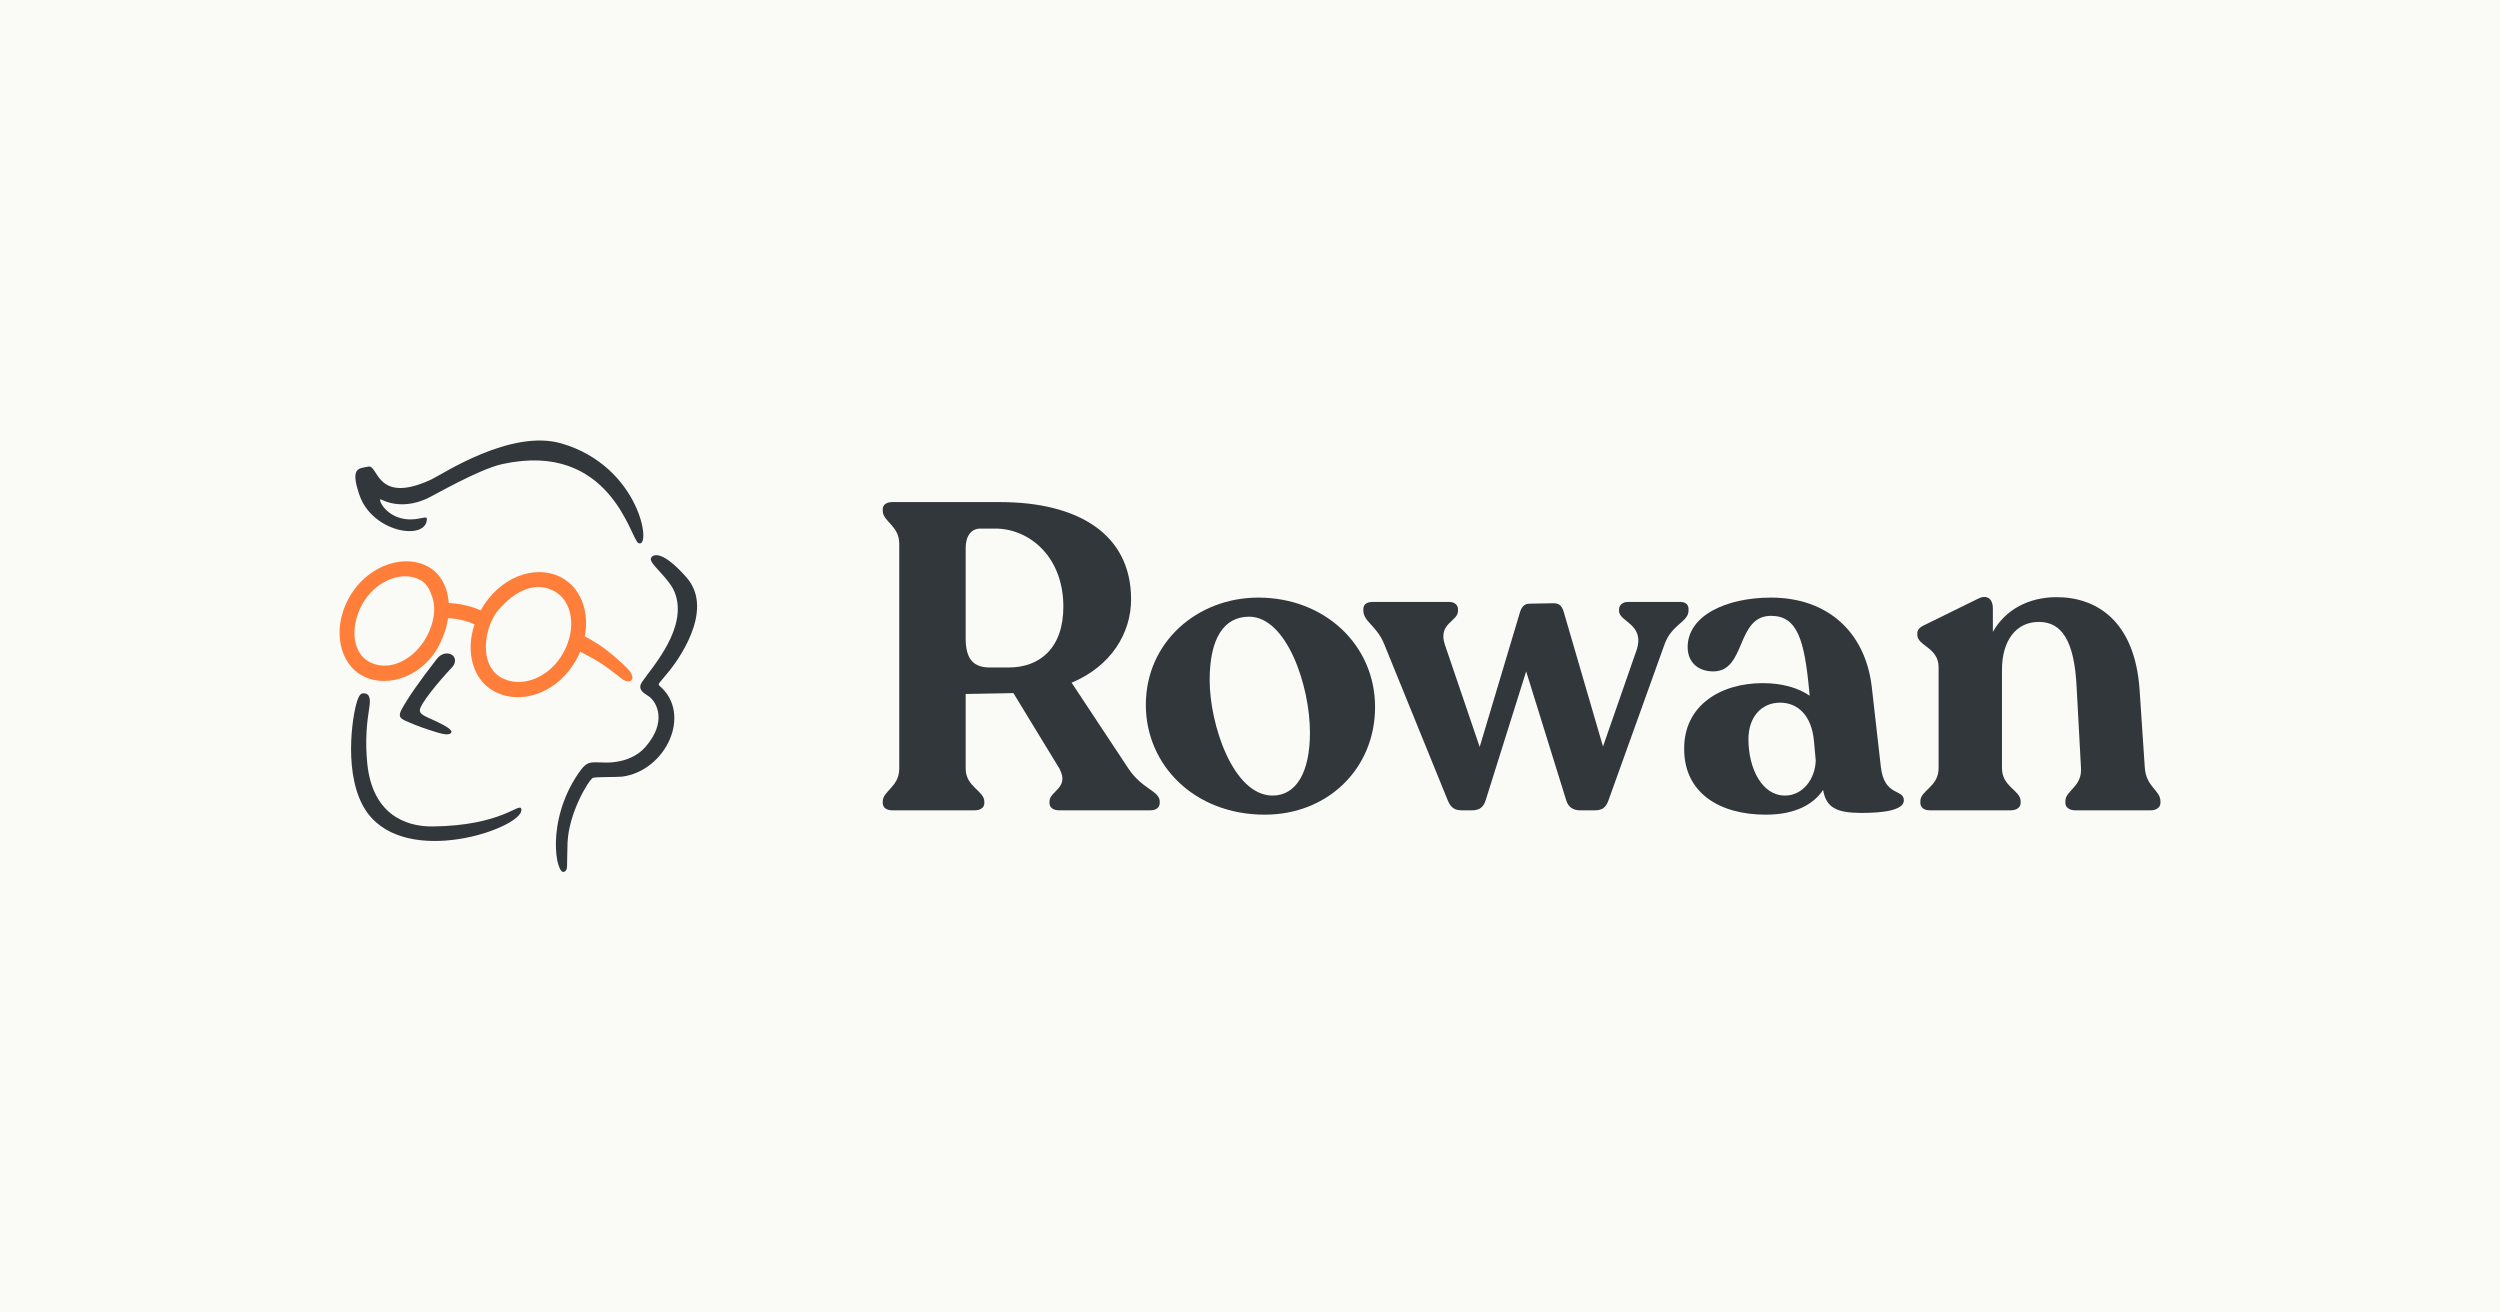<svg width="1200" height="630" viewBox="0 0 1200 630" fill="none" xmlns="http://www.w3.org/2000/svg">
<rect width="1200" height="630" fill="#FAFAF7"/>
<path d="M312.387 268.292C312.469 266.875 316.333 262.223 329.484 277.121C343.826 293.37 323.735 318.893 321.491 321.743C316.608 327.947 315.401 328.172 316.654 329.253C332.413 342.841 319.618 370.022 298.586 372.79C296.435 373.073 285.35 372.828 284.507 373.404C282.219 374.965 272.969 390.423 272.419 404.558C271.945 416.735 272.807 417.349 270.865 418.428C267.039 420.556 261.684 394.561 277.607 371.239C282.028 364.763 283.256 365.994 291.086 366.03C292.683 366.037 303.115 366.084 309.655 358.704C320.317 346.673 315.376 337.147 311.637 334.411C309.451 332.81 305.57 331.191 308.227 327.286C313.031 320.225 330.561 301.118 323.827 284.249C321.149 277.54 312.227 271.076 312.387 268.292ZM174.693 332.808C177.81 332.808 177.784 336.289 177.297 339.368C176.145 346.655 175.182 354.96 176.273 366.261C178.605 390.441 194.159 396.863 207.746 396.697C241.183 396.288 249.316 384.943 250.213 388.265C252.441 396.514 199.62 415.917 178.291 392.521C164.785 377.705 168.4 347.862 170.936 338.219C172.362 332.797 173.486 332.808 174.693 332.808ZM209.663 316.304C212.182 313.067 215.438 313.247 217.088 314.43C218.738 315.614 218.984 318.175 217.009 320.277C210.005 327.731 201.514 338.155 201.513 340.949C201.513 343.007 203.889 343.688 209.397 346.271C213.501 348.196 217.92 350.567 216.404 351.919C214.762 353.384 210.527 351.763 205.799 350.294C202.372 349.23 196.738 346.978 194.403 345.875C191.795 344.643 191.133 343.573 192.883 340.359C195.761 335.073 200.971 327.475 209.663 316.304ZM206.999 230.163C212.253 227.717 245.228 205.69 269.639 212.889C307.565 224.074 313.025 264.014 306.39 260.655C302.728 258.8 292.993 211.421 241.17 222.744C229.74 225.241 208.086 237.903 204.935 239.327C191.865 245.231 183.158 239.745 182.782 239.669C181.394 239.392 184.166 246.123 191.548 248.473C199.492 251.002 204.897 246.903 204.898 249.059C204.901 259.711 178.703 255.912 172.466 237.423C167.971 224.101 172.282 224.929 176.908 223.957C181.534 222.985 180.574 242.465 206.999 230.163Z" fill="#32373C"/>
<path fill-rule="evenodd" clip-rule="evenodd" d="M215.056 296.766C214.341 301.495 212.68 306.395 210.069 311.004C201.7 325.776 183.951 330.84 172.672 323.585C161.737 316.551 159.552 299.184 168.765 284.842C177.783 270.806 195.04 265.517 206.253 272.455C210.745 275.235 213.648 279.832 214.845 285.418C215.123 286.713 215.307 288.065 215.397 289.458C219.904 289.627 225.92 290.787 230.731 292.978C231.254 292.037 231.822 291.104 232.434 290.182C242.259 275.389 259.413 270.584 271.059 278.151C279.327 283.524 282.84 294.35 280.707 305.502C285.931 308.133 291.787 311.783 300.704 320.382C302.905 322.505 304.254 325.183 303.227 326.352C301.219 328.638 297.269 324.861 296.951 324.612C288.812 318.243 286.712 317.135 278.492 312.804C277.619 314.884 276.539 316.935 275.246 318.924C265.604 333.763 248.594 338.439 236.615 331.509C226.855 325.864 223.426 312.708 227.757 299.709C223.798 297.795 218.638 296.807 215.056 296.766ZM202.36 278.746C194.075 273.62 181.525 278.036 174.862 288.408C168.101 298.931 168.488 312.463 176.674 317.363C185.037 322.369 196.284 318.344 203.156 308.286C207.766 301.541 209.602 293.021 207.612 286.968C206.49 283.555 205.178 280.49 202.36 278.746ZM267.028 284.355C258.359 278.722 247.775 282.645 239.257 292.764C234.039 298.963 232.107 309.198 233.844 315.969C234.84 319.854 236.945 323.154 240.319 325.106C249.307 330.305 262.088 326.271 269.323 315.137C276.538 304.034 275.712 289.998 267.028 284.355Z" fill="#FF7E39"/>
<path d="M428.308 388.959H467.69C470.604 388.959 472.485 387.709 472.485 385.416V384.791C472.485 379.581 463.522 377.706 463.522 368.954V333.111L486.445 332.694L508.538 368.954C513.536 378.331 503.743 379.581 503.743 384.791V385.416C503.743 387.709 505.615 388.959 508.538 388.959H552.088C554.799 388.959 556.671 387.709 556.671 385.416V384.791C556.671 379.581 548.335 378.956 541.669 368.954L514.366 327.692C533.333 319.774 542.922 303.936 542.922 287.682C542.922 256.215 517.289 241.002 479.982 241.002H428.308C425.597 241.002 423.717 242.253 423.717 244.337V245.17C423.717 250.38 431.637 252.255 431.637 261.008V368.954C431.637 377.706 423.717 379.581 423.717 384.791V385.416C423.717 387.709 425.597 388.959 428.308 388.959ZM463.522 306.437V263.092C463.522 257.465 466.021 253.714 470.604 253.714H477.695C493.942 253.714 510.41 267.051 510.41 291.224C510.41 311.021 499.16 320.399 484.15 320.399H475.196C467.479 320.399 463.522 316.648 463.522 306.437Z" fill="#32373C"/>
<path d="M607.099 391.043C637.316 391.043 660.035 368.954 660.035 339.362C660.035 309.771 636.07 286.848 603.974 286.848C574.799 286.848 550.004 308.104 550.004 338.32C550.004 367.287 573.342 391.043 607.099 391.043ZM580.636 326.442C580.636 306.645 587.302 296.017 599.602 296.017C617.519 296.017 628.777 328.943 628.777 351.657C628.777 370.829 622.11 381.874 610.852 381.874C591.885 381.874 580.636 347.698 580.636 326.442Z" fill="#32373C"/>
<path d="M701.713 388.959H706.508C710.049 388.959 712.132 387.5 713.174 383.958L732.556 322.274L751.726 383.958C752.768 387.5 755.056 388.959 758.605 388.959H765.475C769.228 388.959 770.897 387.5 772.142 383.958L799.029 309.146C802.367 299.768 810.491 298.518 810.491 293.1V292.266C810.491 290.182 809.034 288.932 806.526 288.932H781.316C779.021 288.932 777.148 290.391 777.148 292.475V293.308C777.148 298.518 789.855 299.56 785.484 312.272L769.439 358.326L750.473 293.308C749.643 290.808 748.389 289.557 745.678 289.557L734.217 289.766C731.718 289.766 730.464 291.224 729.634 293.725L710.252 358.534L693.581 309.563C690.04 299.143 699.833 298.31 699.833 293.308V292.475C699.833 290.391 698.172 288.932 695.665 288.932H658.781C656.071 288.932 654.41 290.182 654.41 292.266V293.1C654.41 298.31 660.865 300.394 664.406 309.146L694.834 383.958C696.292 387.5 697.96 388.959 701.713 388.959Z" fill="#32373C"/>
<path d="M893.635 390.209C903.851 390.209 913.856 388.959 913.856 384.166C913.856 378.54 904.478 382.499 902.809 368.12L898.43 329.568C895.304 303.311 877.176 286.848 850.085 286.848C828.416 286.848 810.076 295.601 810.076 310.605C810.076 317.69 814.862 322.274 822.368 322.274C838.209 322.274 833.202 295.601 850.085 295.601C862.8 295.601 866.13 307.27 868.425 331.652L868.629 333.944C863.215 330.193 855.507 327.901 846.129 327.901C825.705 327.901 808.196 338.737 808.407 359.576C808.407 380.415 825.078 391.043 847.586 391.043C861.758 391.043 870.509 386.042 875.092 379.165C876.549 387.917 881.97 390.209 893.635 390.209ZM839.25 354.783C839.25 344.155 845.502 337.278 854.465 337.278C863.004 337.278 869.67 343.53 870.712 355.825L871.551 364.994C871.339 373.747 865.503 381.874 856.752 381.874C845.917 381.874 839.25 369.162 839.25 354.783Z" fill="#32373C"/>
<path d="M996.169 388.959H1032.21C1035.14 388.959 1037.01 387.5 1037.01 385.416V384.583C1037.01 379.373 1030.13 377.706 1029.51 368.537L1027 331.027C1024.72 297.893 1006.17 286.64 987.207 286.64C973.45 286.64 962.404 292.891 956.575 303.311V291.849C956.575 287.89 954.068 284.972 949.282 287.473L924.69 299.56C921.979 300.81 920.311 301.852 920.311 303.936V304.77C920.311 309.979 930.526 310.813 930.526 320.19V368.745C930.526 377.706 921.768 379.373 921.768 384.583V385.416C921.768 387.5 923.436 388.959 926.359 388.959H965.114C968.037 388.959 969.909 387.5 969.909 385.416V384.583C969.909 379.373 960.946 377.706 960.946 368.745V321.441C960.946 307.895 967.41 298.518 978.66 298.518C989.706 298.518 995.746 307.687 996.788 329.985L998.872 368.537C999.499 377.706 991.375 379.373 991.375 384.583V385.416C991.375 387.5 993.247 388.959 996.169 388.959Z" fill="#32373C"/>
</svg>
